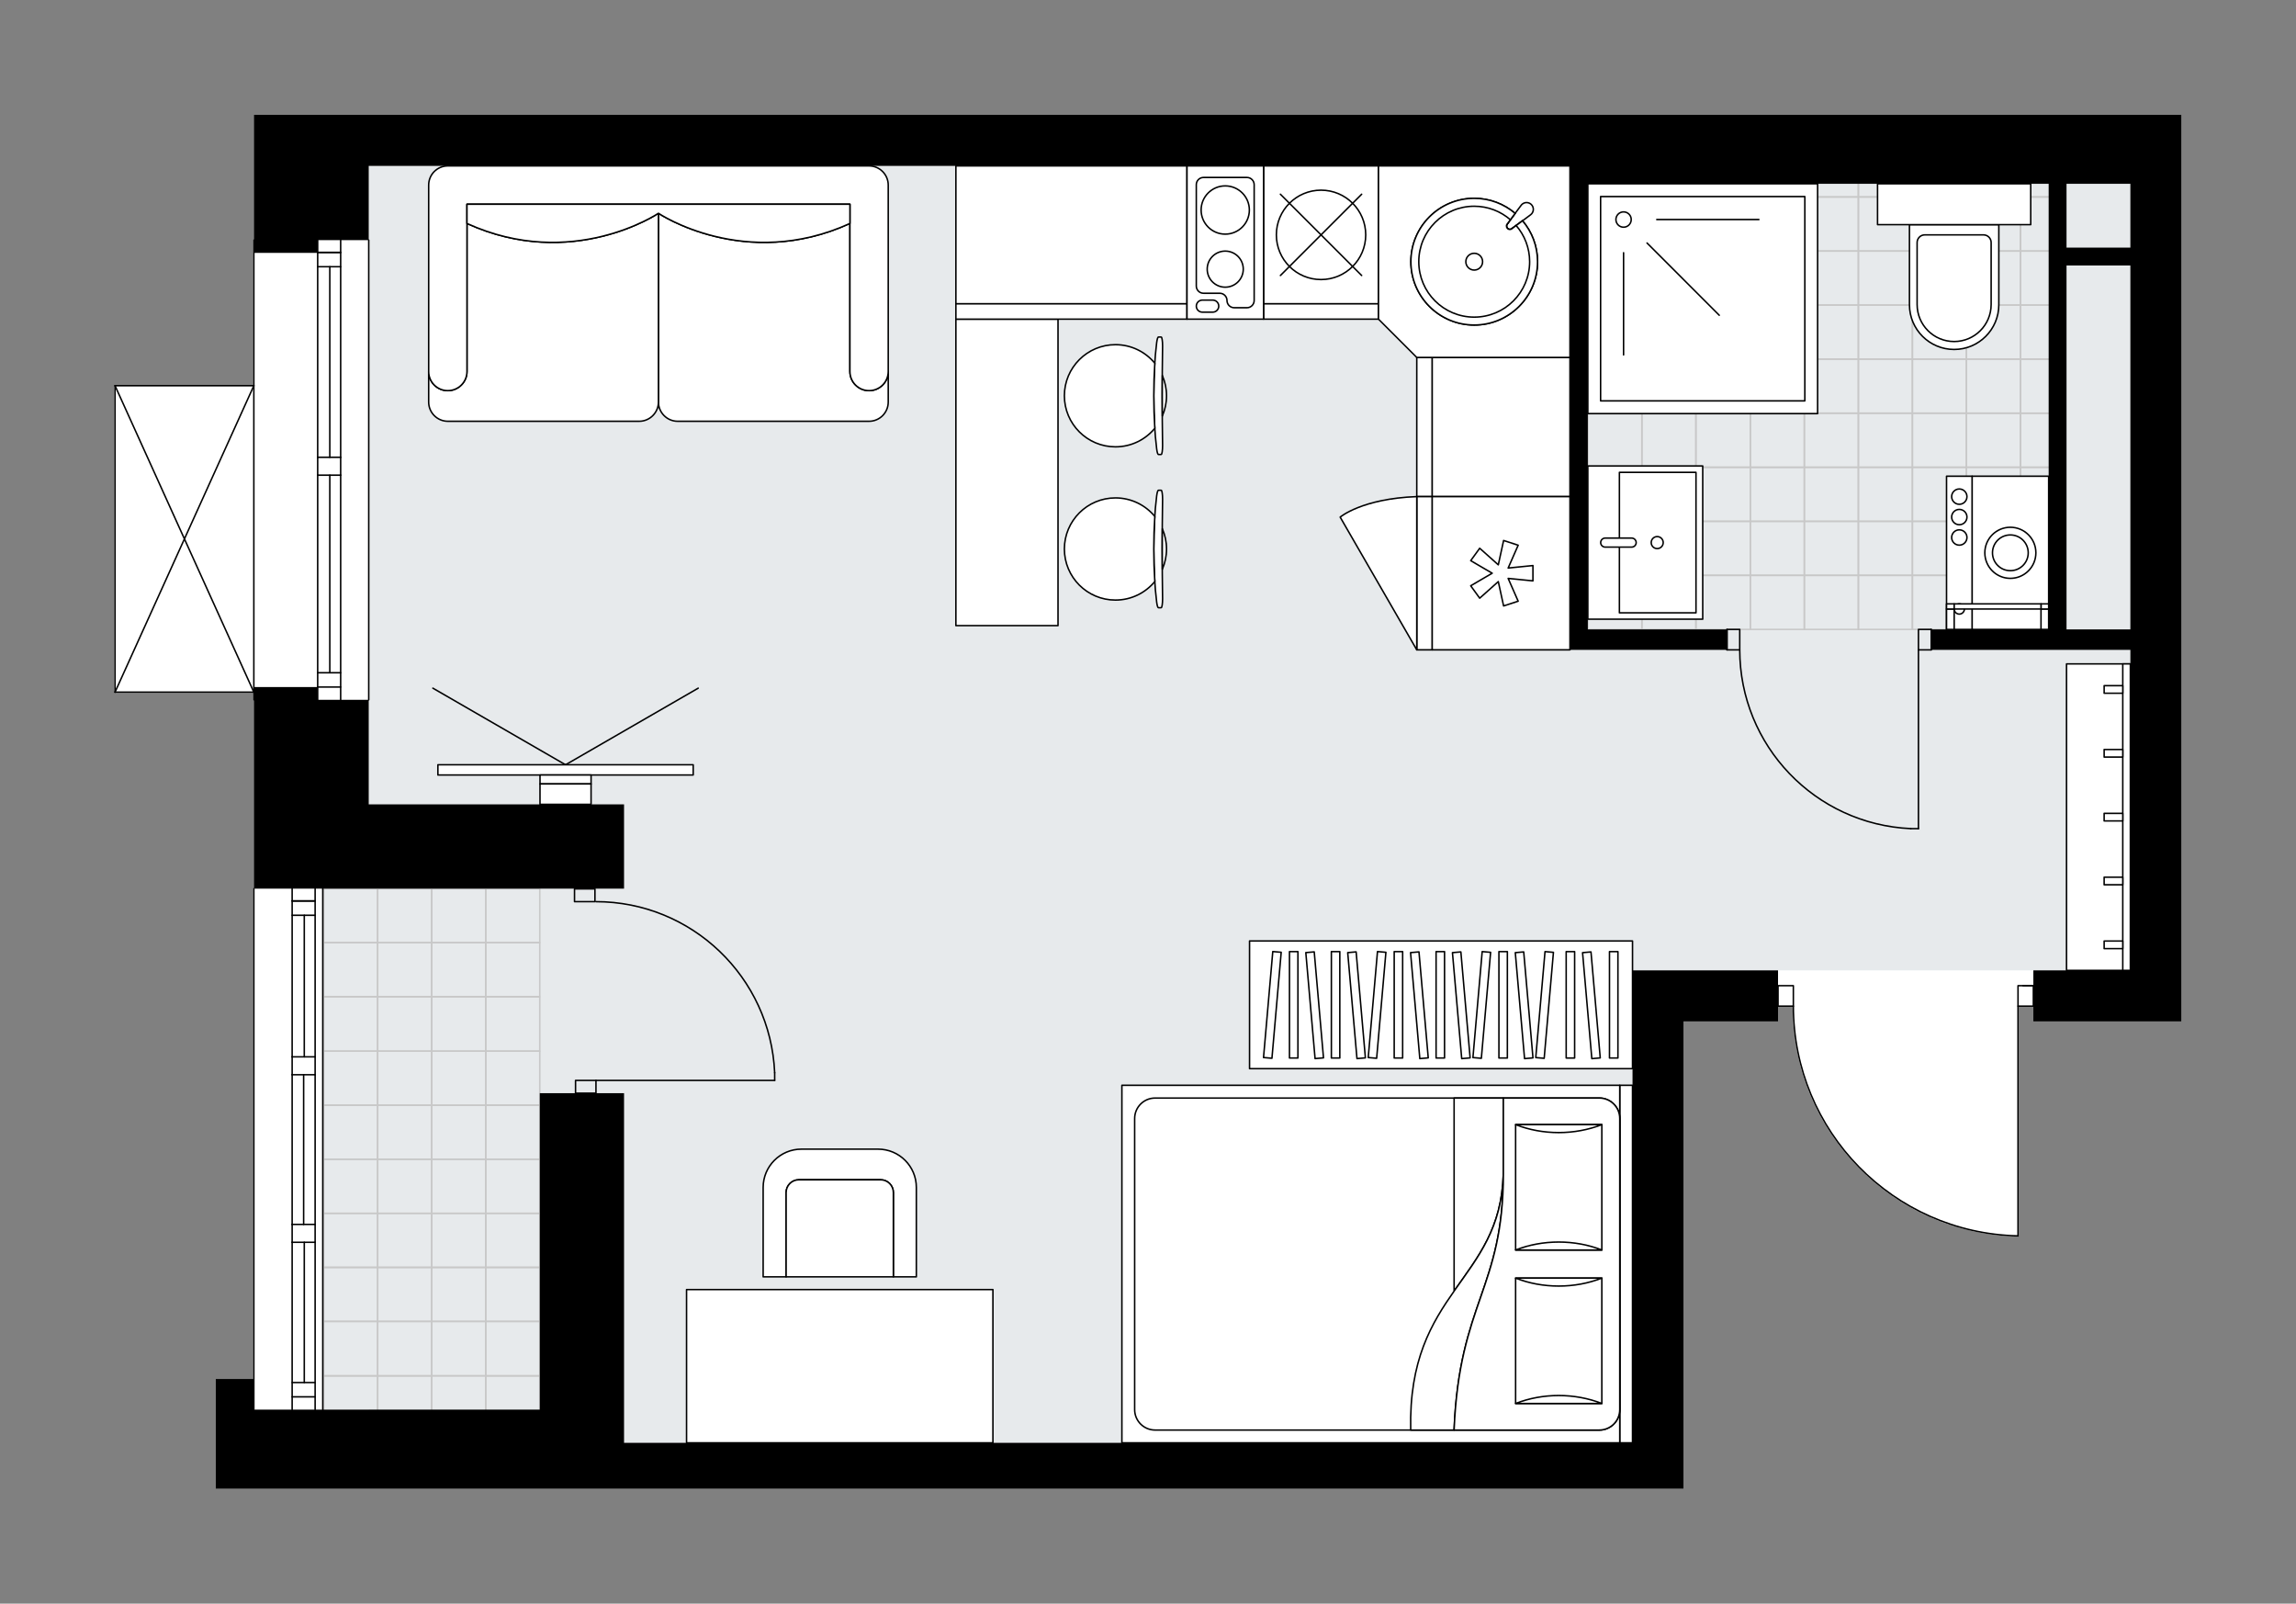 <svg xmlns="http://www.w3.org/2000/svg" height="1396.47px" id="Layer_1" style="enable-background:new 0 0 2000 1396.47;" version="1.1" viewBox="0 0 2000 1396.47" width="2000px" x="0px" y="0px" xml:space="preserve">
<rect x="0" y="0" width="2000" height="1396.47" fill="#808080" stroke="none"/>
<style type="text/css">
	.st0{fill:#FFFFFF;}
	.st1{fill:#E7EAEC;}
	.st2{fill:none;stroke:#C8C8C8;stroke-width:1.3;stroke-linecap:round;stroke-linejoin:round;stroke-miterlimit:10;}
	.st3{fill:none;stroke:#000000;stroke-width:1.3;stroke-linecap:round;stroke-linejoin:round;stroke-miterlimit:10;}
	.st4{fill:#FFFFFF;stroke:#000000;stroke-width:1.3;stroke-linecap:round;stroke-linejoin:round;stroke-miterlimit:10;}
	.st5{fill:none;stroke:#000000;stroke-width:1.3;stroke-linecap:round;stroke-linejoin:round;}
	.st6{fill:none;stroke:#000000;stroke-width:1.3;stroke-linecap:round;stroke-linejoin:round;stroke-dasharray:9.94,9.94;}
	.st7{fill:none;stroke:#000000;stroke-width:1.3;stroke-linecap:round;stroke-linejoin:round;stroke-dasharray:9.903,9.903;}
	.st8{fill:none;stroke:#000000;stroke-width:1.3;stroke-linecap:round;stroke-linejoin:round;stroke-dasharray:10.035,10.035;}
	.st9{font-family: 'Arial-BoldMT','Arial'; font-weight:bold;}
	.st10{font-size:116.562px;}
	.st11{font-size:98.629px;}
	.st12{font-family: 'ArialMT','Arial';}
	.st13{font-size:40px;}
</style>
<path class="st0" d="M1900.19,100v44.48v745.02h-44.48h-84.51V876.8c0,0,0,0,0,0h-12.69v199.45c0,0,0,0,0,0.01  c0,0,0,0.01,0,0.01c0,0.05-0.02,0.1-0.03,0.15c-0.01,0.03-0.01,0.07-0.02,0.1c-0.02,0.05-0.06,0.09-0.09,0.13  c-0.02,0.02-0.03,0.05-0.05,0.07c-0.04,0.04-0.09,0.07-0.14,0.09c-0.02,0.01-0.04,0.03-0.07,0.04c-0.08,0.03-0.16,0.05-0.25,0.05  c0,0-0.01,0-0.02,0c-52.78-1.17-102.18-22.61-139.1-60.35c-36.76-37.59-57.07-87.2-57.24-139.75h-12.7v12.69h-82.28v366.95v40.03  H543.59H187.91v-68.94v-26.69h32.56V773.85c0-0.36,0.29-0.65,0.65-0.65V610.06c-0.36,0-0.65-0.29-0.65-0.65v-6.02H100.19  c0,0,0,0,0,0c-0.01,0-0.03-0.01-0.04-0.01c-0.08,0-0.15-0.02-0.22-0.05c0,0-0.01,0-0.01,0c-0.03-0.01-0.05-0.04-0.08-0.06  c-0.04-0.03-0.08-0.05-0.12-0.08c-0.03-0.03-0.05-0.07-0.07-0.11c-0.02-0.03-0.05-0.06-0.06-0.1c-0.02-0.05-0.02-0.1-0.03-0.16  c0-0.03-0.02-0.05-0.02-0.09v-0.02c0,0,0,0,0,0V335.88c0,0,0,0,0,0v-0.02c0-0.03,0.01-0.06,0.02-0.09c0.01-0.05,0.01-0.11,0.03-0.16  c0.02-0.04,0.04-0.07,0.06-0.1c0.02-0.04,0.04-0.07,0.07-0.11c0.03-0.04,0.08-0.06,0.12-0.08c0.03-0.02,0.05-0.04,0.08-0.06  c0,0,0.01,0,0.01,0c0.04-0.02,0.08-0.02,0.12-0.03c0.04-0.01,0.09-0.03,0.13-0.03c0,0,0,0,0.01,0h120.29V209.1  c0-0.36,0.29-0.65,0.65-0.65V100H321.2H1900.19z" id="background" />
<g id="floor">
	<polygon class="st1" points="1855.71,144.48 1422.04,144.48 321.2,144.48 321.2,773.85 281.17,773.85 281.17,1227.53    321.2,1227.53 321.2,1256.44 1422.04,1256.44 1422.04,845.02 1855.71,845.02  " />
	<g>
		<rect class="st2" height="47.07" width="47.07" x="1665.87" y="501.04" />
		<rect class="st2" height="47.07" width="47.07" x="1712.94" y="501.04" />
		<rect class="st2" height="47.07" width="47.07" x="1665.86" y="312.75" />
		<rect class="st2" height="47.07" width="47.07" x="1712.94" y="312.75" />
		<rect class="st2" height="47.07" width="47.07" x="1665.86" y="359.82" />
		<rect class="st2" height="47.07" width="47.07" x="1712.94" y="359.82" />
		<rect class="st2" height="47.07" width="47.07" x="1665.86" y="406.9" />
		<rect class="st2" height="47.07" width="47.07" x="1712.94" y="406.89" />
		<rect class="st2" height="47.07" width="47.07" x="1665.87" y="453.97" />
		<rect class="st2" height="47.07" width="47.07" x="1712.94" y="453.97" />
		
			<rect class="st2" height="47.07" transform="matrix(-1 2.309617e-05 -2.309617e-05 -1 3552.355 1049.112)" width="32.32" x="1760.01" y="501.04" />
		
			<rect class="st2" height="47.07" transform="matrix(-1 2.309617e-05 -2.309617e-05 -1 3552.342 672.528)" width="32.32" x="1760.01" y="312.75" />
		
			<rect class="st2" height="47.07" transform="matrix(-1 2.309617e-05 -2.309617e-05 -1 3552.345 766.674)" width="32.32" x="1760.01" y="359.82" />
		
			<rect class="st2" height="47.07" transform="matrix(-1 2.309617e-05 -2.309617e-05 -1 3552.349 860.82)" width="32.32" x="1760.01" y="406.89" />
		
			<rect class="st2" height="47.07" transform="matrix(-1 2.309617e-05 -2.309617e-05 -1 3552.352 954.966)" width="32.32" x="1760.01" y="453.97" />
		<rect class="st2" height="27.05" width="47.07" x="1665.86" y="144.48" />
		<rect class="st2" height="27.05" width="47.07" x="1712.93" y="144.48" />
		<rect class="st2" height="47.07" width="47.07" x="1665.86" y="171.53" />
		<rect class="st2" height="47.07" width="47.07" x="1712.93" y="171.53" />
		<rect class="st2" height="47.07" width="47.07" x="1665.86" y="218.6" />
		<rect class="st2" height="47.07" width="47.07" x="1712.93" y="218.6" />
		
			<rect class="st2" height="27.05" transform="matrix(-1 2.233515e-05 -2.233515e-05 -1 3552.337 315.965)" width="32.32" x="1760.01" y="144.48" />
		
			<rect class="st2" height="47.07" transform="matrix(-1 2.309592e-05 -2.309592e-05 -1 3552.339 390.089)" width="32.32" x="1760.01" y="171.53" />
		
			<rect class="st2" height="47.07" transform="matrix(-1 2.309617e-05 -2.309617e-05 -1 3552.338 484.235)" width="32.32" x="1760.01" y="218.6" />
		<rect class="st2" height="47.07" width="47.07" x="1665.86" y="265.68" />
		<rect class="st2" height="47.07" width="47.07" x="1712.94" y="265.68" />
		
			<rect class="st2" height="47.07" transform="matrix(-1 2.309617e-05 -2.309617e-05 -1 3552.34 578.382)" width="32.32" x="1760.01" y="265.67" />
		<rect class="st2" height="47.07" width="47.07" x="1383.13" y="501.05" />
		<rect class="st2" height="47.07" width="47.07" x="1430.21" y="501.05" />
		<rect class="st2" height="47.07" width="47.07" x="1383.13" y="312.76" />
		<rect class="st2" height="47.07" width="47.07" x="1430.2" y="312.75" />
		<rect class="st2" height="47.07" width="47.07" x="1383.13" y="359.83" />
		<rect class="st2" height="47.07" width="47.07" x="1430.2" y="359.83" />
		<rect class="st2" height="47.07" width="47.07" x="1383.13" y="406.9" />
		<rect class="st2" height="47.07" width="47.07" x="1430.21" y="406.9" />
		<rect class="st2" height="47.07" width="47.07" x="1383.13" y="453.97" />
		<rect class="st2" height="47.07" width="47.07" x="1430.21" y="453.97" />
		<rect class="st2" height="47.07" width="47.07" x="1524.65" y="501.04" />
		<rect class="st2" height="47.07" width="47.07" x="1571.72" y="501.04" />
		<rect class="st2" height="47.07" width="47.07" x="1618.79" y="501.04" />
		
			<rect class="st2" height="47.07" transform="matrix(-1 2.252771e-05 -2.252771e-05 -1 3001.94 1049.131)" width="47.37" x="1477.28" y="501.05" />
		<rect class="st2" height="47.07" width="47.07" x="1524.64" y="312.75" />
		<rect class="st2" height="47.07" width="47.07" x="1571.72" y="312.75" />
		<rect class="st2" height="47.07" width="47.07" x="1618.79" y="312.75" />
		<rect class="st2" height="47.07" width="47.07" x="1524.65" y="359.83" />
		<rect class="st2" height="47.07" width="47.07" x="1571.72" y="359.82" />
		<rect class="st2" height="47.07" width="47.07" x="1618.79" y="359.82" />
		<rect class="st2" height="47.07" width="47.07" x="1524.65" y="406.9" />
		<rect class="st2" height="47.07" width="47.07" x="1571.72" y="406.9" />
		<rect class="st2" height="47.07" width="47.07" x="1618.79" y="406.9" />
		<rect class="st2" height="47.07" width="47.07" x="1524.65" y="453.97" />
		<rect class="st2" height="47.07" width="47.07" x="1571.72" y="453.97" />
		<rect class="st2" height="47.07" width="47.07" x="1618.79" y="453.97" />
		
			<rect class="st2" height="47.07" transform="matrix(-1 2.252771e-05 -2.252771e-05 -1 3001.928 672.546)" width="47.37" x="1477.28" y="312.75" />
		
			<rect class="st2" height="47.07" transform="matrix(-1 2.252771e-05 -2.252771e-05 -1 3001.931 766.692)" width="47.37" x="1477.28" y="359.83" />
		
			<rect class="st2" height="47.07" transform="matrix(-1 2.252771e-05 -2.252771e-05 -1 3001.934 860.838)" width="47.37" x="1477.28" y="406.9" />
		
			<rect class="st2" height="47.07" transform="matrix(-1 2.252771e-05 -2.252771e-05 -1 3001.937 954.985)" width="47.37" x="1477.28" y="453.97" />
		<rect class="st2" height="27.05" width="47.07" x="1383.13" y="144.48" />
		<rect class="st2" height="27.05" width="47.07" x="1430.2" y="144.48" />
		<rect class="st2" height="47.07" width="47.07" x="1383.13" y="171.54" />
		<rect class="st2" height="47.07" width="47.07" x="1430.2" y="171.54" />
		<rect class="st2" height="47.07" width="47.07" x="1383.13" y="218.61" />
		<rect class="st2" height="47.07" width="47.07" x="1430.2" y="218.61" />
		<rect class="st2" height="27.05" width="47.07" x="1524.64" y="144.48" />
		<rect class="st2" height="27.05" width="47.07" x="1571.71" y="144.48" />
		<rect class="st2" height="27.05" width="47.07" x="1618.79" y="144.48" />
		<rect class="st2" height="47.07" width="47.07" x="1524.64" y="171.53" />
		<rect class="st2" height="47.07" width="47.07" x="1571.72" y="171.53" />
		<rect class="st2" height="47.07" width="47.07" x="1618.79" y="171.53" />
		<rect class="st2" height="47.07" width="47.07" x="1524.64" y="218.61" />
		<rect class="st2" height="47.07" width="47.07" x="1571.72" y="218.6" />
		<rect class="st2" height="47.07" width="47.07" x="1618.79" y="218.6" />
		
			<rect class="st2" height="27.05" transform="matrix(-1 2.200861e-05 -2.200861e-05 -1 3001.918 315.983)" width="47.37" x="1477.27" y="144.48" />
		
			<rect class="st2" height="47.07" transform="matrix(-1 2.252771e-05 -2.252771e-05 -1 3001.921 390.107)" width="47.37" x="1477.27" y="171.53" />
		
			<rect class="st2" height="47.07" transform="matrix(-1 2.252771e-05 -2.252771e-05 -1 3001.924 484.253)" width="47.37" x="1477.28" y="218.61" />
		<rect class="st2" height="47.07" width="47.07" x="1383.13" y="265.68" />
		<rect class="st2" height="47.07" width="47.07" x="1430.2" y="265.68" />
		<rect class="st2" height="47.07" width="47.07" x="1524.64" y="265.68" />
		<rect class="st2" height="47.07" width="47.07" x="1571.72" y="265.68" />
		<rect class="st2" height="47.07" width="47.07" x="1618.79" y="265.68" />
		
			<rect class="st2" height="47.07" transform="matrix(-1 2.252771e-05 -2.252771e-05 -1 3001.927 578.4)" width="47.37" x="1477.28" y="265.68" />
	</g>
	<g>
		
			<rect class="st2" height="47.07" transform="matrix(2.374824e-05 1 -1 2.374824e-05 1526.769 633.434)" width="47.07" x="423.12" y="1056.58" />
		
			<rect class="st2" height="47.07" transform="matrix(2.374824e-05 1 -1 2.374824e-05 1573.844 680.505)" width="47.07" x="423.12" y="1103.66" />
		
			<rect class="st2" height="47.07" transform="matrix(2.374824e-05 1 -1 2.374824e-05 1479.699 680.508)" width="47.07" x="376.05" y="1056.58" />
		
			<rect class="st2" height="47.07" transform="matrix(2.374824e-05 1 -1 2.374824e-05 1526.773 727.579)" width="47.07" x="376.05" y="1103.66" />
		
			<rect class="st2" height="47.07" transform="matrix(2.374824e-05 1 -1 2.374824e-05 1432.628 727.582)" width="47.07" x="328.98" y="1056.59" />
		
			<rect class="st2" height="47.07" transform="matrix(2.374824e-05 1 -1 2.374824e-05 1479.702 774.653)" width="47.07" x="328.98" y="1103.66" />
		
			<rect class="st2" height="47.07" transform="matrix(2.374824e-05 1 -1 2.374824e-05 1668.287 774.942)" width="47.07" x="423.13" y="1198.1" />
		
			<rect class="st2" height="47.07" transform="matrix(2.374824e-05 1 -1 2.374824e-05 1621.216 822.016)" width="47.07" x="376.05" y="1198.1" />
		
			<rect class="st2" height="47.07" transform="matrix(2.374824e-05 1 -1 2.374824e-05 1574.146 869.09)" width="47.07" x="328.98" y="1198.1" />
		
			<rect class="st2" height="47.07" transform="matrix(-2.374824e-05 -1 1 -2.374824e-05 -727.74 1621.104)" width="47.37" x="422.98" y="1150.88" />
		
			<rect class="st2" height="47.07" transform="matrix(-2.374824e-05 -1 1 -2.374824e-05 -774.816 1574.032)" width="47.37" x="375.91" y="1150.88" />
		
			<rect class="st2" height="47.07" transform="matrix(-2.374824e-05 -1 1 -2.374824e-05 -821.891 1526.96)" width="47.37" x="328.83" y="1150.88" />
		
			<rect class="st2" height="47.07" transform="matrix(2.374824e-05 1 -1 2.374824e-05 1385.556 774.656)" width="47.07" x="281.9" y="1056.59" />
		
			<rect class="st2" height="47.07" transform="matrix(2.374824e-05 1 -1 2.374824e-05 1432.631 821.727)" width="47.07" x="281.91" y="1103.66" />
		
			<rect class="st2" height="47.07" transform="matrix(2.374824e-05 1 -1 2.374824e-05 1527.074 916.164)" width="47.07" x="281.91" y="1198.1" />
		
			<rect class="st2" height="47.07" transform="matrix(-2.374824e-05 -1 1 -2.374824e-05 -868.966 1479.888)" width="47.37" x="281.76" y="1150.88" />
		
			<rect class="st2" height="47.07" transform="matrix(2.374824e-05 1 -1 2.374824e-05 1244.03 350.714)" width="47.07" x="423.12" y="773.85" />
		
			<rect class="st2" height="47.07" transform="matrix(2.374824e-05 1 -1 2.374824e-05 1291.105 397.785)" width="47.07" x="423.12" y="820.92" />
		
			<rect class="st2" height="47.07" transform="matrix(2.374824e-05 1 -1 2.374824e-05 1196.96 397.788)" width="47.07" x="376.04" y="773.85" />
		
			<rect class="st2" height="47.07" transform="matrix(2.374824e-05 1 -1 2.374824e-05 1244.034 444.859)" width="47.07" x="376.05" y="820.92" />
		
			<rect class="st2" height="47.07" transform="matrix(2.374824e-05 1 -1 2.374824e-05 1149.889 444.862)" width="47.07" x="328.97" y="773.85" />
		
			<rect class="st2" height="47.07" transform="matrix(2.374824e-05 1 -1 2.374824e-05 1196.963 491.933)" width="47.07" x="328.97" y="820.93" />
		
			<rect class="st2" height="47.07" transform="matrix(2.374824e-05 1 -1 2.374824e-05 1385.548 492.221)" width="47.07" x="423.12" y="915.36" />
		
			<rect class="st2" height="47.07" transform="matrix(2.374824e-05 1 -1 2.374824e-05 1432.622 539.292)" width="47.07" x="423.12" y="962.44" />
		
			<rect class="st2" height="47.07" transform="matrix(2.374824e-05 1 -1 2.374824e-05 1479.697 586.363)" width="47.07" x="423.12" y="1009.51" />
		
			<rect class="st2" height="47.07" transform="matrix(2.374824e-05 1 -1 2.374824e-05 1338.477 539.296)" width="47.07" x="376.05" y="915.37" />
		
			<rect class="st2" height="47.07" transform="matrix(2.374824e-05 1 -1 2.374824e-05 1385.552 586.366)" width="47.07" x="376.05" y="962.44" />
		
			<rect class="st2" height="47.07" transform="matrix(2.374824e-05 1 -1 2.374824e-05 1432.626 633.437)" width="47.07" x="376.05" y="1009.51" />
		
			<rect class="st2" height="47.07" transform="matrix(2.374824e-05 1 -1 2.374824e-05 1291.407 586.37)" width="47.07" x="328.97" y="915.37" />
		
			<rect class="st2" height="47.07" transform="matrix(2.374824e-05 1 -1 2.374824e-05 1338.481 633.441)" width="47.07" x="328.98" y="962.44" />
		
			<rect class="st2" height="47.07" transform="matrix(2.374824e-05 1 -1 2.374824e-05 1385.555 680.511)" width="47.07" x="328.98" y="1009.51" />
		
			<rect class="st2" height="47.07" transform="matrix(-2.374824e-05 -1 1 -2.374824e-05 -445.014 1338.358)" width="47.37" x="422.97" y="868.14" />
		
			<rect class="st2" height="47.07" transform="matrix(-2.374824e-05 -1 1 -2.374824e-05 -492.089 1291.286)" width="47.37" x="375.9" y="868.15" />
		
			<rect class="st2" height="47.07" transform="matrix(-2.374824e-05 -1 1 -2.374824e-05 -539.164 1244.214)" width="47.37" x="328.83" y="868.15" />
		
			<rect class="st2" height="47.07" transform="matrix(2.374824e-05 1 -1 2.374824e-05 1102.818 491.936)" width="47.07" x="281.9" y="773.85" />
		
			<rect class="st2" height="47.07" transform="matrix(2.374824e-05 1 -1 2.374824e-05 1149.892 539.007)" width="47.07" x="281.9" y="820.93" />
		
			<rect class="st2" height="47.07" transform="matrix(2.374824e-05 1 -1 2.374824e-05 1244.335 633.444)" width="47.07" x="281.9" y="915.37" />
		
			<rect class="st2" height="47.07" transform="matrix(2.374824e-05 1 -1 2.374824e-05 1291.409 680.515)" width="47.07" x="281.9" y="962.44" />
		
			<rect class="st2" height="47.07" transform="matrix(2.374824e-05 1 -1 2.374824e-05 1338.484 727.586)" width="47.07" x="281.9" y="1009.51" />
		
			<rect class="st2" height="47.07" transform="matrix(-2.374824e-05 -1 1 -2.374824e-05 -586.24 1197.142)" width="47.37" x="281.75" y="868.15" />
	</g>
	<g id="LWPOLYLINE_00000039856673257614247190000004649505360473201598_">
		<rect class="st3" height="17.79" width="11.12" x="1671.12" y="548.12" />
	</g>
	<g id="LWPOLYLINE_00000082334610233317169090000008492973028743492252_">
		<rect class="st3" height="17.79" width="11.12" x="1504.33" y="548.12" />
	</g>
	<g id="LINE_00000083775264479945328810000012878597844672575365_">
		<line class="st3" x1="1682.24" x2="1682.24" y1="565.91" y2="548.12" />
	</g>
	<g id="LINE_00000031902660333931510490000014318190519953490837_">
		<line class="st3" x1="1504.33" x2="1504.33" y1="565.91" y2="548.12" />
	</g>
	<g id="LINE_00000090996634232942098510000008217975749061703851_">
		<line class="st3" x1="1671.12" x2="1671.12" y1="565.91" y2="721.59" />
	</g>
	<g id="ARC_00000004511976191925400200000000083946276974512562_">
		<path class="st3" d="M1664.45,721.59c-83.3-3.71-148.95-72.29-149-155.67" />
	</g>
	<g id="LINE_00000167363878603908537100000005224039331329655971_">
		<line class="st3" x1="1671.12" x2="1664.45" y1="721.59" y2="721.59" />
	</g>
	<g id="ARC_00000039853806405509929260000015496307504175365808_">
		<path class="st3" d="M1562.15,876.15c0,108.81,86.92,197.69,195.71,200.1" />
	</g>
	<g id="LINE_00000140723892577198871590000004679488178300381621_">
		<line class="st3" x1="1762.3" x2="1771.2" y1="858.36" y2="858.36" />
	</g>
	<g id="LINE_00000082367792152828702620000006880101804173821375_">
		<line class="st3" x1="1757.86" x2="1757.86" y1="876.15" y2="1076.25" />
	</g>
	<g id="LWPOLYLINE_00000016066041711092630460000006265008301436366217_">
		<rect class="st3" height="17.79" width="13.34" x="1548.81" y="858.36" />
	</g>
	<g id="LWPOLYLINE_00000041289710827934932450000006447886558063012229_">
		<rect class="st3" height="17.79" width="13.34" x="1757.86" y="858.36" />
	</g>
	<g id="LWPOLYLINE_00000111171355737968446970000007442734825765768071_">
		<rect class="st3" height="11.12" width="17.79" x="501.34" y="940.85" />
	</g>
	<g id="LWPOLYLINE_00000095338490823039763460000007601900566726464690_">
		<rect class="st3" height="11.12" width="17.79" x="500.45" y="774.06" />
	</g>
	<g id="LINE_00000092420693018032701320000001127759498907960455_">
		<line class="st3" x1="519.13" x2="501.34" y1="965.08" y2="965.08" />
	</g>
	<g id="LINE_00000115478849015072964810000008863123804853701280_">
		<line class="st3" x1="519.13" x2="674.81" y1="940.85" y2="940.85" />
	</g>
	<g id="ARC_00000150822838283220923500000009834682584552467391_">
		<path class="st3" d="M519.13,785.18c83.38,0.06,151.97,65.7,155.67,149" />
	</g>
	<g id="LINE_00000036214057179673226570000012653188743250100399_">
		<line class="st3" x1="674.81" x2="674.81" y1="940.85" y2="934.18" />
	</g>
	<g id="LINE_00000113317143133039688720000007086493379056350119_">
		<line class="st3" x1="321.2" x2="321.2" y1="209.1" y2="609.41" />
	</g>
	<g id="LINE_00000036239623955280834410000016683086472385520541_">
		<line class="st3" x1="276.72" x2="276.72" y1="609.41" y2="413.79" />
	</g>
	<g id="LINE_00000089538667448456821280000012198121180729451929_">
		<line class="st3" x1="276.72" x2="276.72" y1="398.22" y2="209.1" />
	</g>
	<g id="LINE_00000109733972555519869320000006810587354835267740_">
		<line class="st3" x1="296.74" x2="276.72" y1="219.82" y2="219.82" />
	</g>
	<g id="LINE_00000071528722276772045640000009811726255930004402_">
		<line class="st3" x1="296.74" x2="276.72" y1="598.29" y2="598.29" />
	</g>
	<g id="LINE_00000170966841848476865520000013405475427536341392_">
		<line class="st3" x1="296.74" x2="296.74" y1="609.41" y2="413.79" />
	</g>
	<g id="LINE_00000113324718137363468290000004053975157396658587_">
		<line class="st3" x1="296.74" x2="296.74" y1="398.22" y2="209.1" />
	</g>
	<g id="LINE_00000056427541435276947880000007339954864915709097_">
		<line class="st3" x1="287.29" x2="287.29" y1="398.22" y2="232.28" />
	</g>
	<g id="LINE_00000034060605135594436750000001315433274471617726_">
		<line class="st3" x1="287.29" x2="287.29" y1="585.83" y2="413.79" />
	</g>
	<g id="LINE_00000023247289821756085780000011678042806946215066_">
		<line class="st3" x1="276.72" x2="296.74" y1="585.83" y2="585.83" />
	</g>
	<g id="LINE_00000027606177614971039970000008135333624678509226_">
		<line class="st3" x1="296.74" x2="276.72" y1="219.82" y2="219.82" />
	</g>
	<g id="LINE_00000088094436002254100940000018315852427223690382_">
		<line class="st3" x1="276.72" x2="296.74" y1="232.28" y2="232.28" />
	</g>
	<g id="LINE_00000021840946209595988260000001279903298218441649_">
		<line class="st3" x1="296.74" x2="276.72" y1="413.79" y2="413.79" />
	</g>
	<g id="LINE_00000165917703688775286290000007492487969941493649_">
		<line class="st3" x1="276.72" x2="276.72" y1="413.79" y2="398.22" />
	</g>
	<g id="LINE_00000121960767117485405650000017749541803399474109_">
		<line class="st3" x1="276.72" x2="296.74" y1="398.22" y2="398.22" />
	</g>
	<g id="LINE_00000058555470678876954390000015213196658011808657_">
		<line class="st3" x1="296.74" x2="296.74" y1="398.22" y2="413.79" />
	</g>
	<g id="LINE_00000073000392217737246070000017335799038116910998_">
		<line class="st3" x1="221.12" x2="221.12" y1="609.41" y2="209.1" />
	</g>
	<g id="LINE_00000037667557679828691660000009287823015441378207_">
		<line class="st3" x1="281.17" x2="281.17" y1="773.85" y2="1227.53" />
	</g>
	<g id="LINE_00000027566401024758123310000004273632299456126597_">
		<line class="st3" x1="274.5" x2="254.48" y1="784.57" y2="784.57" />
	</g>
	<g id="LINE_00000036228271430893847500000004295547178848816268_">
		<line class="st3" x1="274.5" x2="254.48" y1="1216.41" y2="1216.41" />
	</g>
	<g id="LINE_00000040544160479471368450000011401400834322089917_">
		<line class="st3" x1="265.05" x2="265.05" y1="920.32" y2="797.03" />
	</g>
	<g id="LINE_00000043444358747252787690000011727194641087782296_">
		<line class="st3" x1="265.05" x2="265.05" y1="1203.96" y2="1081.81" />
	</g>
	<g id="LINE_00000059279948097832414680000016048731252392712605_">
		<line class="st3" x1="254.48" x2="274.5" y1="1203.96" y2="1203.96" />
	</g>
	<g id="LINE_00000101066919913448834980000010314577396573989265_">
		<line class="st3" x1="274.5" x2="254.48" y1="784.57" y2="784.57" />
	</g>
	<g id="LINE_00000000197542036236888750000017147301334065903798_">
		<line class="st3" x1="254.48" x2="274.5" y1="797.03" y2="797.03" />
	</g>
	<g id="LINE_00000014627664629932246120000012354053749647737768_">
		<line class="st3" x1="274.5" x2="254.48" y1="935.88" y2="935.88" />
	</g>
	<g id="LINE_00000078767123476483269820000002367507109423882384_">
		<line class="st3" x1="254.48" x2="254.48" y1="935.88" y2="920.32" />
	</g>
	<g id="LINE_00000087390504006105268690000008978877968379684780_">
		<line class="st3" x1="254.48" x2="274.5" y1="920.32" y2="920.32" />
	</g>
	<g id="LINE_00000141443120591381352320000008911611296504621222_">
		<line class="st3" x1="274.5" x2="274.5" y1="920.32" y2="935.88" />
	</g>
	<g id="LINE_00000174600881033280895540000001313653623306060218_">
		<line class="st3" x1="221.12" x2="221.12" y1="1227.53" y2="773.85" />
	</g>
	<g id="LINE_00000104707476953089509390000007773137611799793543_">
		<line class="st3" x1="274.5" x2="254.48" y1="1081.81" y2="1081.81" />
	</g>
	<g id="LINE_00000084505103252068975220000002985892303019733931_">
		<line class="st3" x1="254.48" x2="254.48" y1="1081.81" y2="1066.24" />
	</g>
	<g id="LINE_00000118366060272841854910000005103821681627223725_">
		<line class="st3" x1="254.48" x2="274.5" y1="1066.24" y2="1066.24" />
	</g>
	<g id="LINE_00000056404078255296848660000001072201842525271973_">
		<line class="st3" x1="274.5" x2="274.5" y1="1066.24" y2="1081.81" />
	</g>
	<g id="LINE_00000173136363471903897350000010810380650897887376_">
		<line class="st3" x1="264.49" x2="264.49" y1="1066.24" y2="935.88" />
	</g>
	<g id="LWPOLYLINE_00000153701858091736556960000008241962195209159583_">
		<line class="st3" x1="274.5" x2="274.5" y1="1081.81" y2="1227.53" />
	</g>
	<g id="LWPOLYLINE_00000003827472491321555490000013011042682643716009_">
		<line class="st3" x1="274.5" x2="274.5" y1="1066.24" y2="935.88" />
	</g>
	<g id="LWPOLYLINE_00000183933756314691583620000014423644822689749136_">
		<line class="st3" x1="274.5" x2="274.5" y1="920.32" y2="773.85" />
	</g>
	<g id="LWPOLYLINE_00000150098766429601780860000018161570155009397681_">
		<line class="st3" x1="254.48" x2="254.48" y1="1081.81" y2="1227.53" />
	</g>
	<g id="LWPOLYLINE_00000145057293230045202380000009150323724046935940_">
		<line class="st3" x1="254.48" x2="254.48" y1="1066.24" y2="935.88" />
	</g>
	<g id="LWPOLYLINE_00000021100327666792393700000012276488741885654145_">
		<line class="st3" x1="254.48" x2="254.48" y1="920.32" y2="773.85" />
	</g>
	<g id="LINE_00000176766137905479214740000012704514402172042652_">
		<line class="st3" x1="100.19" x2="100.19" y1="602.74" y2="335.86" />
	</g>
	<g id="LINE_00000146465202171179618060000014981169099912199355_">
		<line class="st3" x1="100.19" x2="221.12" y1="335.86" y2="335.86" />
	</g>
	<g id="LINE_00000033364339471353227420000016652101321178037392_">
		<line class="st3" x1="221.12" x2="100.19" y1="602.74" y2="602.74" />
	</g>
	<g id="LWPOLYLINE_00000168818356509357757480000008508348576521345975_">
		<line class="st3" x1="221.12" x2="100.19" y1="335.86" y2="602.74" />
	</g>
	<g id="LWPOLYLINE_00000086683376398027742910000008779839747504733580_">
		<line class="st3" x1="221.12" x2="100.19" y1="602.74" y2="335.86" />
	</g>
	<polygon points="1422.04,889.49 1422.04,1256.44 543.59,1256.44 543.59,1227.53 543.59,1227.53 543.59,951.97 470.2,951.97    470.2,1227.53 221.12,1227.53 221.12,1200.84 187.91,1200.84 187.91,1227.53 187.91,1296.47 543.59,1296.47 1466.52,1296.47    1466.52,1256.44 1466.52,889.49 1548.81,889.49 1548.81,845.02 1422.04,845.02  " />
	<polygon points="543.59,773.85 543.59,700.46 321.2,700.46 321.2,609.41 276.72,609.41 276.72,598.29 221.12,598.29 221.12,609.41    221.12,773.85 321.2,773.85  " />
	<path d="M221.12,100v109.1v11.12h55.6V209.1h44.48v-64.62h1046.36v421.43h15.57h121.2v-17.79h-121.2V160.05h401.42v55.6v15.57   v316.91h-102.3v17.79h173.47v279.1h-84.51v44.48h84.51h44.48V144.48V100H321.2H221.12z M1855.71,548.12h-55.6V231.21h55.6V548.12z    M1855.71,215.64h-55.6v-55.6h55.6V215.64z" />
</g>
<g id="mebel">
	<g>
		<rect class="st4" height="266.87" width="55.6" x="1800.11" y="578.14" />
		<rect class="st4" height="266.87" width="6.6" x="1849.11" y="578.14" />
		
			<rect class="st4" height="16.23" transform="matrix(6.123234e-17 -1 1 6.123234e-17 1129.414 2552.573)" width="6.6" x="1837.69" y="703.46" />
		
			<rect class="st4" height="16.23" transform="matrix(6.123234e-17 -1 1 6.123234e-17 1185.012 2496.975)" width="6.6" x="1837.69" y="647.87" />
		
			<rect class="st4" height="16.23" transform="matrix(6.123234e-17 -1 1 6.123234e-17 1240.61 2441.376)" width="6.6" x="1837.69" y="592.27" />
		
			<rect class="st4" height="16.23" transform="matrix(6.123234e-17 -1 1 6.123234e-17 1073.816 2608.171)" width="6.6" x="1837.69" y="759.06" />
		
			<rect class="st4" height="16.23" transform="matrix(6.123234e-17 -1 1 6.123234e-17 1018.218 2663.769)" width="6.6" x="1837.69" y="814.66" />
	</g>
	<g>
		
			<rect class="st4" height="333.59" transform="matrix(1.440681e-10 -1 1 1.440681e-10 380.235 2130.264)" width="111.2" x="1199.65" y="708.22" />
		<g>
			
				<rect class="st4" height="7.36" transform="matrix(1.345742e-10 -1 1 1.345742e-10 251.907 2001.936)" width="92.66" x="1080.59" y="871.33" />
			
				<rect class="st4" height="7.36" transform="matrix(1.346817e-10 -1 1 1.346817e-10 288.396 2038.424)" width="92.66" x="1117.08" y="871.33" />
			
				<rect class="st4" height="7.36" transform="matrix(1.345742e-10 -1 1 1.345742e-10 343.128 2093.157)" width="92.66" x="1171.81" y="871.33" />
			
				<rect class="st4" height="7.36" transform="matrix(1.356436e-10 -1 1 1.356436e-10 379.617 2129.646)" width="92.66" x="1208.3" y="871.33" />
			
				<rect class="st4" height="7.36" transform="matrix(1.353300e-10 -1 1 1.353300e-10 434.349 2184.378)" width="92.66" x="1263.03" y="871.33" />
			
				<rect class="st4" height="7.36" transform="matrix(0.087 -0.996 0.996 0.087 140.365 1903.21)" width="92.66" x="1062.35" y="871.33" />
			
				<rect class="st4" height="7.36" transform="matrix(0.087 -0.996 0.996 0.087 223.636 1994.084)" width="92.66" x="1153.57" y="871.33" />
			
				<rect class="st4" height="7.36" transform="matrix(0.087 -0.996 0.996 0.087 306.907 2084.958)" width="92.66" x="1244.79" y="871.33" />
			
				<rect class="st4" height="7.36" transform="matrix(-0.087 -0.996 0.996 -0.087 373.289 2092.085)" width="92.66" x="1098.83" y="871.33" />
			
				<rect class="st4" height="7.36" transform="matrix(-0.087 -0.996 0.996 -0.087 412.958 2128.435)" width="92.66" x="1135.32" y="871.33" />
			
				<rect class="st4" height="7.36" transform="matrix(-0.087 -0.996 0.996 -0.087 472.461 2182.959)" width="92.66" x="1190.06" y="871.33" />
			
				<rect class="st4" height="7.36" transform="matrix(-0.087 -0.996 0.996 -0.087 512.129 2219.308)" width="92.66" x="1226.54" y="871.33" />
			
				<rect class="st4" height="7.36" transform="matrix(0.087 -0.996 0.996 0.087 356.869 2139.483)" width="92.66" x="1299.52" y="871.33" />
			
				<rect class="st4" height="7.36" transform="matrix(-0.087 -0.996 0.996 -0.087 571.632 2273.833)" width="92.66" x="1281.28" y="871.33" />
			
				<rect class="st4" height="7.36" transform="matrix(1.345742e-10 -1 1 1.345742e-10 492.941 2242.97)" width="92.66" x="1321.62" y="871.33" />
			
				<rect class="st4" height="7.36" transform="matrix(1.356533e-10 -1 1 1.356533e-10 530.659 2280.687)" width="92.66" x="1359.34" y="871.33" />
			
				<rect class="st4" height="7.36" transform="matrix(-0.087 -0.996 0.996 -0.087 635.33 2332.201)" width="92.66" x="1339.87" y="871.33" />
		</g>
	</g>
	<g>
		<g>
			<g>
				<path class="st4" d="M684.78,1111.89v-73.39c0-6.14,4.98-11.12,11.12-11.12h71.17c6.14,0,11.12,4.98,11.12,11.12v73.39h20.02      v-77.86c0-18.41-14.92-33.33-33.33-33.33H698.1c-18.41,0-33.33,14.92-33.33,33.33v77.86H684.78z" />
			</g>
			<path class="st4" d="M767.07,1027.38H695.9c-6.14,0-11.12,4.98-11.12,11.12v73.39h93.4v-73.39     C778.19,1032.36,773.21,1027.38,767.07,1027.38z" />
		</g>
		
			<rect class="st4" height="133.44" transform="matrix(-1 -1.224647e-16 1.224647e-16 -1 1462.967 2379.447)" width="266.87" x="598.05" y="1123.01" />
	</g>
	<g>
		<g>
			<g>
				
					<rect class="st4" height="11.12" transform="matrix(-1.836970e-16 1 -1 -1.836970e-16 2517.251 -315.718)" width="311.35" x="1260.81" y="1095.21" />
				
					<rect class="st4" height="433.67" transform="matrix(-1.836970e-16 1 -1 -1.836970e-16 2294.858 -93.325)" width="311.35" x="1038.42" y="883.93" />
				<path class="st4" d="M1410.92,974v253.53c0,9.83-7.97,17.79-17.79,17.79h-386.96c-9.83,0-17.79-7.97-17.79-17.79V974      c0-9.83,7.97-17.79,17.79-17.79h386.96C1402.96,956.21,1410.92,964.18,1410.92,974z" />
				<g>
					<path class="st4" d="M1309.51,956.21h-42.87v167.3h0.57c20.17-28.69,40.99-53.94,42.31-100.75V956.21z" />
				</g>
				<path class="st4" d="M1266.64,1245.32c4.55-111.55,42.87-122.66,42.9-223.1c-2.34,94.25-83.51,101.29-80.71,223.1      L1266.64,1245.32z" />
				<path class="st4" d="M1266.64,1245.32h126.5c9.83,0,17.79-7.97,17.79-17.79V974c0-9.83-7.97-17.79-17.79-17.79l-83.6,0v66.01      C1309.51,1122.66,1271.19,1133.77,1266.64,1245.32z" />
				
					<rect class="st4" height="75.1" transform="matrix(-1.836970e-16 1 -1 -1.836970e-16 2391.711 -323.836)" width="109.19" x="1303.18" y="996.39" />
				<path class="st4" d="M1320.23,1088.53c23.59-9.25,51.51-9.25,75.1,0H1320.23z" />
				<path class="st4" d="M1395.32,979.34c-23.59,9.25-51.51,9.25-75.1,0H1395.32z" />
				
					<rect class="st4" height="75.1" transform="matrix(-1.836970e-16 1 -1 -1.836970e-16 2525.369 -190.178)" width="109.19" x="1303.18" y="1130.05" />
				<path class="st4" d="M1320.23,1222.19c23.59-9.25,51.51-9.25,75.1,0H1320.23z" />
				<path class="st4" d="M1395.32,1113c-23.59,9.25-51.51,9.25-75.1,0H1395.32z" />
			</g>
		</g>
	</g>
	<g>
		<path class="st4" d="M740.36,323.5L740.36,323.5c0,9.21,7.47,16.68,16.68,16.68h0c9.21,0,16.68-7.47,16.68-16.68v0v26.62    c0,9.25-7.5,16.74-16.74,16.74H590.32c-9.22,0-16.76-7.54-16.76-16.76l0-164.39c0,0,75.22,50.6,166.79,8.87V323.5z" />
		<path class="st4" d="M406.77,323.5L406.77,323.5c0,9.21-7.47,16.68-16.68,16.68h0c-9.21,0-16.68-7.47-16.68-16.68v0v26.62    c0,9.25,7.5,16.74,16.74,16.74h166.65c9.22,0,16.76-7.54,16.76-16.76l0-164.39c0,0-75.22,50.6-166.79,8.87V323.5z" />
		<path class="st4" d="M773.72,161.16V323.5c0,9.21-7.47,16.68-16.68,16.68h0c-9.21,0-16.68-7.47-16.68-16.68V177.84H406.77V323.5    c0,9.21-7.47,16.68-16.68,16.68h0c-9.21,0-16.68-7.47-16.68-16.68V161.16c0-9.21,7.47-16.68,16.68-16.68h366.95    C766.21,144.48,773.72,151.98,773.72,161.16z" />
		<path class="st4" d="M406.77,194.59c91.57,41.73,166.79-8.87,166.79-8.87h0.01c0,0,75.22,50.6,166.79,8.87v-16.75H406.77    L406.77,194.59z" />
	</g>
	<g>
		<g>
			<g id="LINE_00000155841489265145492690000005471088132241489321_">
				<path class="st4" d="M1007.56,390.87c-3.38-26.92-3.38-65.56,0-92.48c0.39-3.11,0.98-4.91,1.59-4.91h0.15h2.2      c0.66,0,1.2,3.48,1.2,7.78c-0.46,28.83-0.46,57.9,0,86.73c0,4.3-0.54,7.78-1.2,7.78h-2.2h-0.15      C1008.53,395.78,1007.95,393.98,1007.56,390.87z" />
			</g>
			<g>
				<path class="st4" d="M1012.5,362.23c2.33-5.4,3.63-11.35,3.63-17.6s-1.3-12.2-3.63-17.6      C1012.42,338.77,1012.42,350.49,1012.5,362.23z" />
				<path class="st4" d="M1005.94,372.96c-1.18-18.14-1.18-38.52,0-56.66c-8.16-9.86-20.49-16.15-34.29-16.15      c-24.56,0-44.48,19.91-44.48,44.48c0,24.57,19.91,44.48,44.48,44.48C985.45,389.11,997.78,382.82,1005.94,372.96z" />
			</g>
		</g>
		<g>
			<g id="LINE_00000018225882228447682370000008284815045453426081_">
				<path class="st4" d="M1007.56,524.31c-3.38-26.92-3.38-65.56,0-92.48c0.39-3.11,0.98-4.91,1.59-4.91h0.15h2.2      c0.66,0,1.2,3.48,1.2,7.78c-0.46,28.83-0.46,57.9,0,86.73c0,4.3-0.54,7.78-1.2,7.78h-2.2h-0.15      C1008.53,529.22,1007.95,527.41,1007.56,524.31z" />
			</g>
			<g>
				<path class="st4" d="M1012.5,495.67c2.33-5.4,3.63-11.35,3.63-17.6s-1.3-12.2-3.63-17.6      C1012.42,472.21,1012.42,483.93,1012.5,495.67z" />
				<path class="st4" d="M1005.94,506.4c-1.18-18.14-1.18-38.52,0-56.66c-8.16-9.86-20.49-16.15-34.29-16.15      c-24.56,0-44.48,19.91-44.48,44.48c0,24.57,19.91,44.48,44.48,44.48C985.45,522.55,997.78,516.26,1005.94,506.4z" />
			</g>
		</g>
		
			<rect class="st4" height="88.96" transform="matrix(-1.836970e-16 1 -1 -1.836970e-16 1288.485 -465.785)" width="266.87" x="743.7" y="366.87" />
	</g>
	<g>
		<g>
			<g id="LINE_00000003790954222932036000000000389273442096640912_">
				<line class="st4" x1="492.63" x2="377.07" y1="665.99" y2="599.27" />
			</g>
			<g id="LINE_00000110471573190116587520000000785467459762025882_">
				<line class="st4" x1="492.63" x2="608.19" y1="665.99" y2="599.27" />
			</g>
		</g>
		
			<rect class="st4" height="222.39" transform="matrix(-4.386110e-11 1 -1 -4.386110e-11 1163.07 177.804)" width="8.9" x="488.18" y="559.24" />
		
			<rect class="st4" height="44.48" transform="matrix(4.627061e-11 -1 1 4.627061e-11 -186.144 1171.409)" width="7.78" x="488.74" y="656.54" />
		
			<rect class="st4" height="44.48" transform="matrix(-4.552288e-11 1 -1 -4.552288e-11 1184.197 198.932)" width="17.79" x="483.74" y="669.33" />
	</g>
	<g>
		<rect class="st4" height="120.09" width="201.31" x="832.66" y="144.48" />
		<rect class="st4" height="13.34" width="201.31" x="832.66" y="264.57" />
	</g>
	<g>
		
			<rect class="st4" height="120.09" transform="matrix(-1.836970e-16 1 -1 -1.836970e-16 1679.375 -935.649)" width="121.18" x="1246.92" y="311.82" />
		
			<rect class="st4" height="13.34" transform="matrix(-1.836970e-16 1 -1 -1.836970e-16 1612.657 -868.931)" width="121.18" x="1180.2" y="365.19" />
	</g>
	<g>
		
			<rect class="st4" height="200.15" transform="matrix(4.496743e-11 -1 1 4.496743e-11 1223.079 1743.325)" width="200.15" x="1383.13" y="160.05" />
		
			<rect class="st4" height="177.91" transform="matrix(4.490881e-11 -1 1 4.490881e-11 1223.079 1743.325)" width="177.91" x="1394.24" y="171.17" />
		<circle class="st4" cx="1414.26" cy="191.18" r="6.67" />
		<line class="st4" x1="1414.26" x2="1414.26" y1="220.09" y2="309.05" />
		<line class="st4" x1="1434.7" x2="1497.61" y1="211.62" y2="274.53" />
		<line class="st4" x1="1443.17" x2="1532.13" y1="191.18" y2="191.18" />
	</g>
	<g>
		<path class="st4" d="M1702.21,304.31L1702.21,304.31c-21.49,0-38.92-17.42-38.92-38.92v-69.76h77.84v69.76    C1741.13,286.88,1723.7,304.31,1702.21,304.31z" />
		<rect class="st4" height="35.58" width="133.44" x="1635.49" y="160.05" />
		<path class="st4" d="M1702.21,297.41L1702.21,297.41c-17.81,0-32.25-14.44-32.25-32.25V211.2c0-3.68,2.99-6.67,6.67-6.67h51.15    c3.68,0,6.67,2.99,6.67,6.67v53.96C1734.45,282.97,1720.02,297.41,1702.21,297.41z" />
	</g>
	<g>
		
			<rect class="st4" height="100.08" transform="matrix(4.473761e-11 -1 1 4.473761e-11 960.687 1905.64)" width="133.44" x="1366.44" y="422.44" />
		
			<rect class="st4" height="66.72" transform="matrix(4.512663e-11 -1 1 4.512663e-11 971.488 1916.487)" width="122.32" x="1382.83" y="439.14" />
		<path class="st4" d="M1425.24,472.5L1425.24,472.5c0,2.17-1.76,3.93-3.93,3.93h-23.06c-2.17,0-3.93-1.76-3.93-3.93v0    c0-2.17,1.76-3.93,3.93-3.93h23.06C1423.48,468.57,1425.24,470.33,1425.24,472.5z" />
		<circle class="st4" cx="1443.56" cy="472.5" r="5.23" />
	</g>
	<g>
		
			<rect class="st4" height="120.09" transform="matrix(-1.346702e-10 1 -1 -1.346702e-10 1806.68 -808.344)" width="133.44" x="1240.79" y="439.12" />
		
			<rect class="st4" height="13.34" transform="matrix(-1.346702e-10 1 -1 -1.346702e-10 1739.962 -741.626)" width="133.44" x="1174.08" y="492.5" />
		<polygon class="st4" points="1313.72,494.66 1335.31,492.5 1335.31,505.84 1313.72,503.68 1322.45,523.54 1309.76,527.67     1305.14,506.47 1288.94,520.91 1281.1,510.11 1299.83,499.17 1281.1,488.23 1288.94,477.43 1305.14,491.87 1309.76,470.67     1322.45,474.79   " />
		<path class="st4" d="M1234.12,565.89l-66.72-115.56c0,0,18.78-16.1,66.72-17.88V565.89z" />
	</g>
	<g>
		<rect class="st4" height="120.09" width="100.08" x="1100.69" y="144.48" />
		<rect class="st4" height="13.34" width="100.08" x="1100.69" y="264.57" />
		<circle class="st4" cx="1150.73" cy="204.52" r="38.92" />
		<line class="st4" x1="1186.11" x2="1115.34" y1="169.14" y2="239.91" />
		<line class="st4" x1="1186.11" x2="1115.34" y1="239.91" y2="169.14" />
	</g>
	<g>
		<rect class="st4" height="133.44" width="66.72" x="1033.97" y="144.48" />
		<path class="st4" d="M1042.07,160.83v88.25c0,3.48,2.82,6.3,6.3,6.3h14.14c3.48,0,6.3,2.82,6.3,6.3l0,0c0,3.48,2.82,6.3,6.3,6.3    h11.07c3.48,0,6.3-2.82,6.3-6.3V160.83c0-3.48-2.82-6.3-6.3-6.3h-37.82C1044.89,154.53,1042.07,157.35,1042.07,160.83z" />
		<path class="st4" d="M1056.38,271.83h-9.05c-2.9,0-5.25-2.35-5.25-5.25v0c0-2.9,2.35-5.25,5.25-5.25h9.05    c2.9,0,5.25,2.35,5.25,5.25v0C1061.63,269.47,1059.28,271.83,1056.38,271.83z" />
		<circle class="st4" cx="1067.28" cy="234.37" r="15.71" />
		<circle class="st4" cx="1067.28" cy="182.89" r="21.01" />
	</g>
	<g>
		<polygon class="st4" points="1234.12,311.27 1367.56,311.27 1367.56,144.48 1200.76,144.48 1200.76,277.91   " />
		<g id="ARC_00000119803474176192802230000008999515182208132271_">
			<path class="st4" d="M1325.05,178.77c0.34-0.46,0.75-0.86,1.2-1.2c2.61-1.94,6.3-1.41,8.24,1.2c1.94,2.61,1.41,6.3-1.2,8.24     l-16.69,12.44c-0.87,0.47-1.93,0.47-2.8,0c-1.43-0.77-1.96-2.56-1.19-3.99L1325.05,178.77z" />
		</g>
		<path class="st4" d="M1326.24,192.26l-9.64,7.18c-0.87,0.47-1.93,0.47-2.8,0c-1.43-0.77-1.96-2.56-1.19-3.99l7.19-9.64    c-9.61-8.15-22.04-13.09-35.63-13.09c-30.46,0-55.15,24.69-55.15,55.15s24.69,55.15,55.15,55.15c30.46,0,55.15-24.69,55.15-55.15    C1339.31,214.29,1334.38,201.87,1326.24,192.26z" />
		<path class="st4" d="M1326.24,192.26l-9.64,7.18c-0.87,0.47-1.93,0.47-2.8,0c-1.43-0.77-1.96-2.56-1.19-3.99l7.19-9.64    c-9.61-8.15-22.04-13.09-35.63-13.09c-30.46,0-55.15,24.69-55.15,55.15s24.69,55.15,55.15,55.15c30.46,0,55.15-24.69,55.15-55.15    C1339.31,214.29,1334.38,201.87,1326.24,192.26z" />
		<path class="st4" d="M1316.6,199.45c-0.87,0.47-1.93,0.47-2.8,0c-1.43-0.77-1.96-2.56-1.19-3.99l3.06-4.11    c-8.46-7.3-19.45-11.75-31.51-11.75c-26.66,0-48.28,21.61-48.28,48.28s21.61,48.28,48.28,48.28c26.66,0,48.28-21.61,48.28-48.28    c0-12.04-4.44-23.03-11.73-31.49L1316.6,199.45z" />
		<circle class="st4" cx="1284.16" cy="227.88" r="7.31" />
	</g>
	<g>
		<g>
			
				<rect class="st4" height="66.72" transform="matrix(-1.836970e-16 1 -1 -1.836970e-16 2232.588 -1269.781)" width="133.44" x="1684.47" y="448.04" />
			
				<rect class="st4" height="22.24" transform="matrix(-1.836970e-16 1 -1 -1.836970e-16 2188.11 -1225.303)" width="133.44" x="1639.99" y="470.28" />
			<g id="CIRCLE_00000128446503990049004020000007624658151626582658_">
				<circle class="st4" cx="1751.18" cy="481.4" r="22.24" />
			</g>
			<g id="CIRCLE_00000137115855547594958790000016419721749959806911_">
				<circle class="st4" cx="1751.18" cy="481.4" r="15.57" />
			</g>
			<g id="CIRCLE_00000100380675287771717870000010089365818605889205_">
				<circle class="st4" cx="1706.71" cy="530.33" r="4.45" />
			</g>
			<g id="CIRCLE_00000117671513125045982870000003371519425338104487_">
				<circle class="st4" cx="1706.71" cy="468.06" r="6.67" />
			</g>
			<g id="CIRCLE_00000084531224376961557700000001005275442371606919_">
				<circle class="st4" cx="1706.71" cy="450.27" r="6.67" />
			</g>
			<g id="CIRCLE_00000004540975637574081740000014883599968598080951_">
				<circle class="st4" cx="1706.71" cy="432.48" r="6.67" />
			</g>
		</g>
		<g>
			
				<rect class="st4" height="17.79" transform="matrix(-1 -1.224647e-16 1.224647e-16 -1 3562.415 1078.451)" width="6.67" x="1777.87" y="530.33" />
			
				<rect class="st4" height="4.45" transform="matrix(-1 -1.224647e-16 1.224647e-16 -1 3562.415 1056.212)" width="6.67" x="1777.87" y="525.88" />
			
				<rect class="st4" height="17.79" transform="matrix(-1 -1.224647e-16 1.224647e-16 -1 3397.845 1078.451)" width="6.67" x="1695.59" y="530.33" />
			
				<rect class="st4" height="4.45" transform="matrix(-1 -1.224647e-16 1.224647e-16 -1 3397.845 1056.212)" width="6.67" x="1695.59" y="525.88" />
			<rect class="st4" height="4.45" width="75.61" x="1702.26" y="525.88" />
		</g>
	</g>
</g>
</svg>